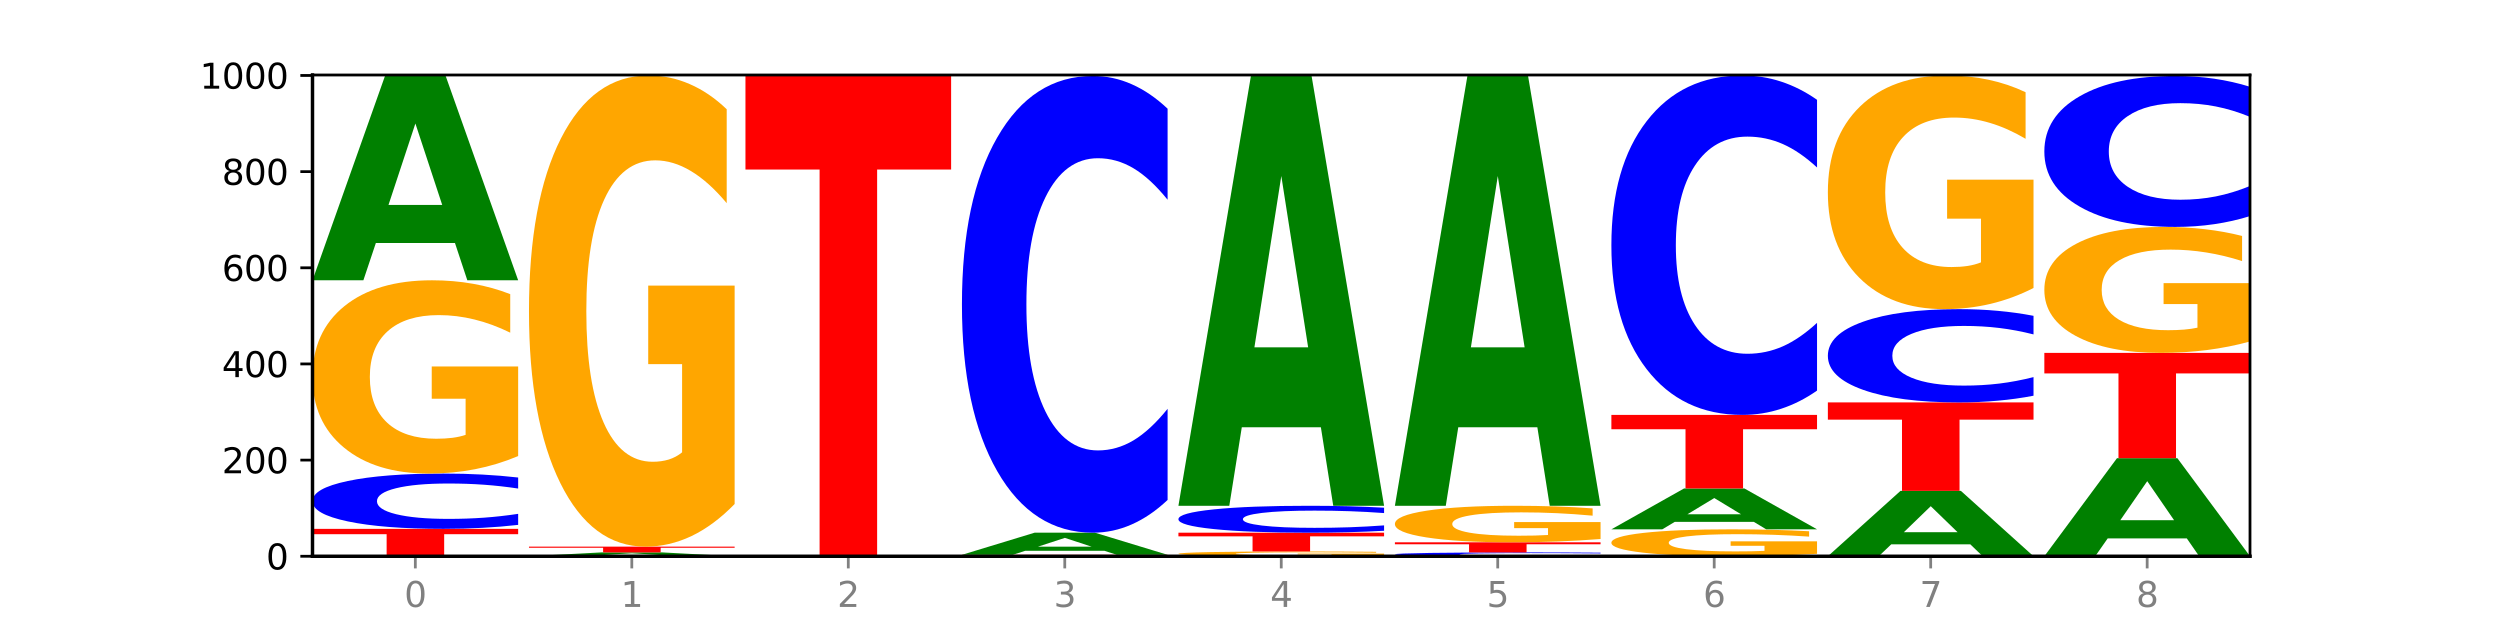 <?xml version="1.0" encoding="utf-8" standalone="no"?>
<!DOCTYPE svg PUBLIC "-//W3C//DTD SVG 1.1//EN"
  "http://www.w3.org/Graphics/SVG/1.1/DTD/svg11.dtd">
<svg xmlns:xlink="http://www.w3.org/1999/xlink" width="720pt" height="180pt" viewBox="0 0 720 180" xmlns="http://www.w3.org/2000/svg" version="1.1">
 <defs>
  <style type="text/css">*{stroke-linejoin: round; stroke-linecap: butt}</style>
 </defs>
 <g id="figure_1">
  <g id="patch_1">
   <path d="M 0 180 
L 720 180 
L 720 0 
L 0 0 
z
" style="fill: #ffffff"/>
  </g>
  <g id="axes_1">
   <g id="patch_2">
    <path d="M 90 160.2 
L 648 160.2 
L 648 21.6 
L 90 21.6 
z
" style="fill: #ffffff"/>
   </g>
   <g id="line2d_1">
    <path d="M 90 160.2 
L 648 160.2 
" clip-path="url(#p2fec1f8c50)" style="fill: none; stroke: #000000; stroke-width: 0.5; stroke-linecap: square"/>
   </g>
   <g id="patch_3">
    <path d="M 90 152.308 
L 149.229 152.308 
L 149.229 153.847 
L 127.92 153.847 
L 127.92 160.2 
L 111.35 160.2 
L 111.35 153.847 
L 90 153.847 
L 90 152.308 
z
" clip-path="url(#p2fec1f8c50)" style="fill: #ff0000"/>
   </g>
   <g id="patch_4">
    <path d="M 149.229 151.166 
Q 144.275 151.732 138.917 152.018 
Q 133.56 152.308 127.725 152.308 
Q 110.325 152.308 100.163 150.163 
Q 90 148.019 90 144.351 
Q 90 140.67 100.163 138.529 
Q 110.325 136.385 127.725 136.385 
Q 133.56 136.385 138.917 136.674 
Q 144.275 136.96 149.229 137.526 
L 149.229 140.7 
Q 144.23 139.95 139.38 139.601 
Q 134.53 139.253 129.173 139.253 
Q 119.562 139.253 114.056 140.611 
Q 108.564 141.966 108.564 144.351 
Q 108.564 146.726 114.056 148.084 
Q 119.562 149.439 129.173 149.439 
Q 134.53 149.439 139.38 149.091 
Q 144.23 148.739 149.229 147.989 
L 149.229 151.166 
z
" clip-path="url(#p2fec1f8c50)" style="fill: #0000ff"/>
   </g>
   <g id="patch_5">
    <path d="M 149.229 131.349 
Q 143.256 133.867 136.831 135.131 
Q 130.406 136.385 123.557 136.385 
Q 108.079 136.385 99.04 128.888 
Q 90 121.391 90 108.571 
Q 90 95.601 99.199 88.162 
Q 108.411 80.723 124.433 80.723 
Q 130.605 80.723 136.26 81.735 
Q 141.928 82.735 146.946 84.713 
L 146.946 95.808 
Q 141.769 93.267 136.645 92.014 
Q 131.521 90.749 126.371 90.749 
Q 116.84 90.749 111.677 95.371 
Q 106.513 99.982 106.513 108.571 
Q 106.513 117.08 111.491 121.725 
Q 116.469 126.358 125.628 126.358 
Q 128.123 126.358 130.26 126.094 
Q 132.397 125.818 134.097 125.243 
L 134.097 114.826 
L 124.34 114.826 
L 124.34 105.547 
L 149.229 105.547 
L 149.229 131.349 
z
" clip-path="url(#p2fec1f8c50)" style="fill: #ffa600"/>
   </g>
   <g id="patch_6">
    <path d="M 131.028 69.978 
L 108.249 69.978 
L 104.653 80.723 
L 90 80.723 
L 110.926 21.738 
L 128.303 21.738 
L 149.229 80.723 
L 134.588 80.723 
L 131.028 69.978 
z
M 111.882 59.03 
L 127.359 59.03 
L 119.633 35.568 
L 111.882 59.03 
z
" clip-path="url(#p2fec1f8c50)" style="fill: #008000"/>
   </g>
   <g id="patch_7">
    <path d="M 193.374 159.998 
L 170.596 159.998 
L 166.999 160.2 
L 152.346 160.2 
L 173.272 159.092 
L 190.65 159.092 
L 211.575 160.2 
L 196.935 160.2 
L 193.374 159.998 
z
M 174.229 159.793 
L 189.705 159.793 
L 181.979 159.352 
L 174.229 159.793 
z
" clip-path="url(#p2fec1f8c50)" style="fill: #008000"/>
   </g>
   <g id="patch_8">
    <path d="M 152.346 157.431 
L 211.575 157.431 
L 211.575 157.755 
L 190.267 157.755 
L 190.267 159.092 
L 173.696 159.092 
L 173.696 157.755 
L 152.346 157.755 
L 152.346 157.431 
z
" clip-path="url(#p2fec1f8c50)" style="fill: #ff0000"/>
   </g>
   <g id="patch_9">
    <path d="M 211.575 145.154 
Q 205.602 151.292 199.177 154.376 
Q 192.753 157.431 185.903 157.431 
Q 170.426 157.431 161.386 139.155 
Q 152.346 120.88 152.346 89.627 
Q 152.346 58.009 161.545 39.874 
Q 170.758 21.738 186.779 21.738 
Q 192.952 21.738 198.607 24.205 
Q 204.275 26.644 209.292 31.465 
L 209.292 58.514 
Q 204.115 52.319 198.992 49.264 
Q 193.868 46.18 188.717 46.18 
Q 179.187 46.18 174.023 57.448 
Q 168.859 68.688 168.859 89.627 
Q 168.859 110.369 173.837 121.693 
Q 178.815 132.989 187.974 132.989 
Q 190.47 132.989 192.607 132.344 
Q 194.744 131.671 196.443 130.27 
L 196.443 104.875 
L 186.686 104.875 
L 186.686 82.255 
L 211.575 82.255 
L 211.575 145.154 
z
" clip-path="url(#p2fec1f8c50)" style="fill: #ffa600"/>
   </g>
   <g id="patch_10">
    <path d="M 273.922 160.187 
Q 267.948 160.194 261.524 160.197 
Q 255.099 160.2 248.25 160.2 
Q 232.772 160.2 223.732 160.181 
Q 214.693 160.163 214.693 160.131 
Q 214.693 160.099 223.892 160.08 
Q 233.104 160.062 249.126 160.062 
Q 255.298 160.062 260.953 160.064 
Q 266.621 160.067 271.639 160.071 
L 271.639 160.099 
Q 266.462 160.093 261.338 160.09 
Q 256.214 160.086 251.064 160.086 
Q 241.533 160.086 236.369 160.098 
Q 231.206 160.109 231.206 160.131 
Q 231.206 160.152 236.184 160.164 
Q 241.161 160.175 250.32 160.175 
Q 252.816 160.175 254.953 160.174 
Q 257.09 160.174 258.789 160.172 
L 258.789 160.146 
L 249.033 160.146 
L 249.033 160.123 
L 273.922 160.123 
L 273.922 160.187 
z
" clip-path="url(#p2fec1f8c50)" style="fill: #ffa600"/>
   </g>
   <g id="patch_11">
    <path d="M 214.693 21.877 
L 273.922 21.877 
L 273.922 48.827 
L 252.613 48.827 
L 252.613 160.062 
L 236.043 160.062 
L 236.043 48.827 
L 214.693 48.827 
L 214.693 21.877 
z
" clip-path="url(#p2fec1f8c50)" style="fill: #ff0000"/>
   </g>
   <g id="patch_12">
    <path d="M 336.268 160.187 
Q 330.295 160.194 323.87 160.197 
Q 317.445 160.2 310.596 160.2 
Q 295.118 160.2 286.079 160.181 
Q 277.039 160.163 277.039 160.131 
Q 277.039 160.099 286.238 160.08 
Q 295.45 160.062 311.472 160.062 
Q 317.645 160.062 323.299 160.064 
Q 328.967 160.067 333.985 160.071 
L 333.985 160.099 
Q 328.808 160.093 323.684 160.09 
Q 318.561 160.086 313.41 160.086 
Q 303.879 160.086 298.716 160.098 
Q 293.552 160.109 293.552 160.131 
Q 293.552 160.152 298.53 160.164 
Q 303.508 160.175 312.667 160.175 
Q 315.162 160.175 317.299 160.174 
Q 319.437 160.174 321.136 160.172 
L 321.136 160.146 
L 311.379 160.146 
L 311.379 160.123 
L 336.268 160.123 
L 336.268 160.187 
z
" clip-path="url(#p2fec1f8c50)" style="fill: #ffa600"/>
   </g>
   <g id="patch_13">
    <path d="M 277.039 159.785 
L 336.268 159.785 
L 336.268 159.839 
L 314.959 159.839 
L 314.959 160.062 
L 298.389 160.062 
L 298.389 159.839 
L 277.039 159.839 
L 277.039 159.785 
z
" clip-path="url(#p2fec1f8c50)" style="fill: #ff0000"/>
   </g>
   <g id="patch_14">
    <path d="M 318.067 158.624 
L 295.289 158.624 
L 291.692 159.785 
L 277.039 159.785 
L 297.965 153.415 
L 315.342 153.415 
L 336.268 159.785 
L 321.627 159.785 
L 318.067 158.624 
z
M 298.922 157.442 
L 314.398 157.442 
L 306.672 154.909 
L 298.922 157.442 
z
" clip-path="url(#p2fec1f8c50)" style="fill: #008000"/>
   </g>
   <g id="patch_15">
    <path d="M 336.268 143.987 
Q 331.314 148.66 325.956 151.024 
Q 320.599 153.415 314.764 153.415 
Q 297.364 153.415 287.202 135.699 
Q 277.039 117.983 277.039 87.687 
Q 277.039 57.282 287.202 39.593 
Q 297.364 21.877 314.764 21.877 
Q 320.599 21.877 325.956 24.268 
Q 331.314 26.632 336.268 31.306 
L 336.268 57.526 
Q 331.269 51.331 326.419 48.451 
Q 321.569 45.571 316.212 45.571 
Q 306.601 45.571 301.095 56.793 
Q 295.603 67.987 295.603 87.687 
Q 295.603 107.305 301.095 118.527 
Q 306.601 129.722 316.212 129.722 
Q 321.569 129.722 326.419 126.841 
Q 331.269 123.934 336.268 117.739 
L 336.268 143.987 
z
" clip-path="url(#p2fec1f8c50)" style="fill: #0000ff"/>
   </g>
   <g id="patch_16">
    <path d="M 398.615 160.075 
Q 392.641 160.137 386.217 160.169 
Q 379.792 160.2 372.942 160.2 
Q 357.465 160.2 348.425 160.014 
Q 339.385 159.827 339.385 159.508 
Q 339.385 159.185 348.584 159 
Q 357.797 158.815 373.818 158.815 
Q 379.991 158.815 385.646 158.841 
Q 391.314 158.865 396.331 158.915 
L 396.331 159.191 
Q 391.154 159.127 386.031 159.096 
Q 380.907 159.065 375.757 159.065 
Q 366.226 159.065 361.062 159.18 
Q 355.898 159.294 355.898 159.508 
Q 355.898 159.72 360.876 159.835 
Q 365.854 159.951 375.013 159.951 
Q 377.509 159.951 379.646 159.944 
Q 381.783 159.937 383.482 159.923 
L 383.482 159.664 
L 373.726 159.664 
L 373.726 159.433 
L 398.615 159.433 
L 398.615 160.075 
z
" clip-path="url(#p2fec1f8c50)" style="fill: #ffa600"/>
   </g>
   <g id="patch_17">
    <path d="M 339.385 153.415 
L 398.615 153.415 
L 398.615 154.469 
L 377.306 154.469 
L 377.306 158.815 
L 360.735 158.815 
L 360.735 154.469 
L 339.385 154.469 
L 339.385 153.415 
z
" clip-path="url(#p2fec1f8c50)" style="fill: #ff0000"/>
   </g>
   <g id="patch_18">
    <path d="M 398.615 152.86 
Q 393.66 153.135 388.303 153.274 
Q 382.945 153.415 377.111 153.415 
Q 359.71 153.415 349.548 152.371 
Q 339.385 151.327 339.385 149.541 
Q 339.385 147.749 349.548 146.706 
Q 359.71 145.662 377.111 145.662 
Q 382.945 145.662 388.303 145.802 
Q 393.66 145.942 398.615 146.217 
L 398.615 147.763 
Q 393.615 147.398 388.765 147.228 
Q 383.915 147.058 378.558 147.058 
Q 368.948 147.058 363.441 147.72 
Q 357.95 148.38 357.95 149.541 
Q 357.95 150.697 363.441 151.359 
Q 368.948 152.019 378.558 152.019 
Q 383.915 152.019 388.765 151.849 
Q 393.615 151.678 398.615 151.312 
L 398.615 152.86 
z
" clip-path="url(#p2fec1f8c50)" style="fill: #0000ff"/>
   </g>
   <g id="patch_19">
    <path d="M 380.413 123.061 
L 357.635 123.061 
L 354.038 145.662 
L 339.385 145.662 
L 360.311 21.6 
L 377.689 21.6 
L 398.615 145.662 
L 383.974 145.662 
L 380.413 123.061 
z
M 361.268 100.036 
L 376.744 100.036 
L 369.018 50.688 
L 361.268 100.036 
z
" clip-path="url(#p2fec1f8c50)" style="fill: #008000"/>
   </g>
   <g id="patch_20">
    <path d="M 460.961 160.121 
Q 456.006 160.16 450.649 160.18 
Q 445.292 160.2 439.457 160.2 
Q 422.057 160.2 411.894 160.051 
Q 401.732 159.902 401.732 159.646 
Q 401.732 159.39 411.894 159.241 
Q 422.057 159.092 439.457 159.092 
Q 445.292 159.092 450.649 159.112 
Q 456.006 159.132 460.961 159.172 
L 460.961 159.393 
Q 455.962 159.34 451.112 159.316 
Q 446.262 159.292 440.904 159.292 
Q 431.294 159.292 425.788 159.386 
Q 420.296 159.481 420.296 159.646 
Q 420.296 159.812 425.788 159.906 
Q 431.294 160 440.904 160 
Q 446.262 160 451.112 159.976 
Q 455.962 159.952 460.961 159.9 
L 460.961 160.121 
z
" clip-path="url(#p2fec1f8c50)" style="fill: #0000ff"/>
   </g>
   <g id="patch_21">
    <path d="M 401.732 156.185 
L 460.961 156.185 
L 460.961 156.752 
L 439.652 156.752 
L 439.652 159.092 
L 423.082 159.092 
L 423.082 156.752 
L 401.732 156.752 
L 401.732 156.185 
z
" clip-path="url(#p2fec1f8c50)" style="fill: #ff0000"/>
   </g>
   <g id="patch_22">
    <path d="M 460.961 155.233 
Q 454.988 155.709 448.563 155.948 
Q 442.138 156.185 435.289 156.185 
Q 419.811 156.185 410.772 154.767 
Q 401.732 153.35 401.732 150.926 
Q 401.732 148.474 410.931 147.068 
Q 420.143 145.662 436.165 145.662 
Q 442.337 145.662 447.992 145.853 
Q 453.66 146.042 458.678 146.416 
L 458.678 148.513 
Q 453.501 148.033 448.377 147.796 
Q 443.253 147.557 438.103 147.557 
Q 428.572 147.557 423.408 148.431 
Q 418.245 149.303 418.245 150.926 
Q 418.245 152.535 423.223 153.413 
Q 428.2 154.289 437.36 154.289 
Q 439.855 154.289 441.992 154.239 
Q 444.129 154.187 445.828 154.078 
L 445.828 152.109 
L 436.072 152.109 
L 436.072 150.355 
L 460.961 150.355 
L 460.961 155.233 
z
" clip-path="url(#p2fec1f8c50)" style="fill: #ffa600"/>
   </g>
   <g id="patch_23">
    <path d="M 442.76 123.061 
L 419.981 123.061 
L 416.385 145.662 
L 401.732 145.662 
L 422.658 21.6 
L 440.035 21.6 
L 460.961 145.662 
L 446.32 145.662 
L 442.76 123.061 
z
M 423.614 100.036 
L 439.091 100.036 
L 431.365 50.688 
L 423.614 100.036 
z
" clip-path="url(#p2fec1f8c50)" style="fill: #008000"/>
   </g>
   <g id="patch_24">
    <path d="M 523.307 159.498 
Q 517.334 159.849 510.909 160.025 
Q 504.485 160.2 497.635 160.2 
Q 482.158 160.2 473.118 159.156 
Q 464.078 158.111 464.078 156.325 
Q 464.078 154.519 473.277 153.482 
Q 482.489 152.446 498.511 152.446 
Q 504.684 152.446 510.338 152.587 
Q 516.007 152.726 521.024 153.002 
L 521.024 154.548 
Q 515.847 154.194 510.723 154.019 
Q 505.6 153.843 500.449 153.843 
Q 490.918 153.843 485.755 154.487 
Q 480.591 155.129 480.591 156.325 
Q 480.591 157.511 485.569 158.158 
Q 490.547 158.803 499.706 158.803 
Q 502.201 158.803 504.339 158.766 
Q 506.476 158.728 508.175 158.648 
L 508.175 157.197 
L 498.418 157.197 
L 498.418 155.904 
L 523.307 155.904 
L 523.307 159.498 
z
" clip-path="url(#p2fec1f8c50)" style="fill: #ffa600"/>
   </g>
   <g id="patch_25">
    <path d="M 505.106 150.302 
L 482.328 150.302 
L 478.731 152.446 
L 464.078 152.446 
L 485.004 140.677 
L 502.382 140.677 
L 523.307 152.446 
L 508.667 152.446 
L 505.106 150.302 
z
M 485.961 148.118 
L 501.437 148.118 
L 493.711 143.436 
L 485.961 148.118 
z
" clip-path="url(#p2fec1f8c50)" style="fill: #008000"/>
   </g>
   <g id="patch_26">
    <path d="M 464.078 119.492 
L 523.307 119.492 
L 523.307 123.624 
L 501.999 123.624 
L 501.999 140.677 
L 485.428 140.677 
L 485.428 123.624 
L 464.078 123.624 
L 464.078 119.492 
z
" clip-path="url(#p2fec1f8c50)" style="fill: #ff0000"/>
   </g>
   <g id="patch_27">
    <path d="M 523.307 112.485 
Q 518.353 115.959 512.996 117.715 
Q 507.638 119.492 501.803 119.492 
Q 484.403 119.492 474.241 106.327 
Q 464.078 93.161 464.078 70.646 
Q 464.078 48.05 474.241 34.904 
Q 484.403 21.738 501.803 21.738 
Q 507.638 21.738 512.996 23.515 
Q 518.353 25.272 523.307 28.745 
L 523.307 48.232 
Q 518.308 43.628 513.458 41.487 
Q 508.608 39.347 503.251 39.347 
Q 493.641 39.347 488.134 47.686 
Q 482.642 56.006 482.642 70.646 
Q 482.642 85.225 488.134 93.565 
Q 493.641 101.884 503.251 101.884 
Q 508.608 101.884 513.458 99.744 
Q 518.308 97.583 523.307 92.979 
L 523.307 112.485 
z
" clip-path="url(#p2fec1f8c50)" style="fill: #0000ff"/>
   </g>
   <g id="patch_28">
    <path d="M 567.453 156.77 
L 544.674 156.77 
L 541.077 160.2 
L 526.425 160.2 
L 547.35 141.369 
L 564.728 141.369 
L 585.654 160.2 
L 571.013 160.2 
L 567.453 156.77 
z
M 548.307 153.275 
L 563.783 153.275 
L 556.057 145.784 
L 548.307 153.275 
z
" clip-path="url(#p2fec1f8c50)" style="fill: #008000"/>
   </g>
   <g id="patch_29">
    <path d="M 526.425 115.892 
L 585.654 115.892 
L 585.654 120.861 
L 564.345 120.861 
L 564.345 141.369 
L 547.775 141.369 
L 547.775 120.861 
L 526.425 120.861 
L 526.425 115.892 
z
" clip-path="url(#p2fec1f8c50)" style="fill: #ff0000"/>
   </g>
   <g id="patch_30">
    <path d="M 585.654 113.967 
Q 580.699 114.921 575.342 115.404 
Q 569.985 115.892 564.15 115.892 
Q 546.75 115.892 536.587 112.275 
Q 526.425 108.657 526.425 102.47 
Q 526.425 96.261 536.587 92.649 
Q 546.75 89.031 564.15 89.031 
Q 569.985 89.031 575.342 89.519 
Q 580.699 90.002 585.654 90.956 
L 585.654 96.311 
Q 580.654 95.046 575.805 94.457 
Q 570.955 93.869 565.597 93.869 
Q 555.987 93.869 550.48 96.161 
Q 544.989 98.447 544.989 102.47 
Q 544.989 106.476 550.48 108.768 
Q 555.987 111.054 565.597 111.054 
Q 570.955 111.054 575.805 110.466 
Q 580.654 109.872 585.654 108.607 
L 585.654 113.967 
z
" clip-path="url(#p2fec1f8c50)" style="fill: #0000ff"/>
   </g>
   <g id="patch_31">
    <path d="M 585.654 82.942 
Q 579.68 85.987 573.256 87.516 
Q 566.831 89.031 559.982 89.031 
Q 544.504 89.031 535.464 79.968 
Q 526.425 70.905 526.425 55.405 
Q 526.425 39.726 535.624 30.732 
Q 544.836 21.738 560.858 21.738 
Q 567.03 21.738 572.685 22.962 
Q 578.353 24.171 583.37 26.562 
L 583.37 39.976 
Q 578.194 36.904 573.07 35.389 
Q 567.946 33.86 562.796 33.86 
Q 553.265 33.86 548.101 39.448 
Q 542.938 45.022 542.938 55.405 
Q 542.938 65.692 547.915 71.308 
Q 552.893 76.91 562.052 76.91 
Q 564.548 76.91 566.685 76.59 
Q 568.822 76.256 570.521 75.561 
L 570.521 62.967 
L 560.765 62.967 
L 560.765 51.75 
L 585.654 51.75 
L 585.654 82.942 
z
" clip-path="url(#p2fec1f8c50)" style="fill: #ffa600"/>
   </g>
   <g id="patch_32">
    <path d="M 629.799 155.054 
L 607.02 155.054 
L 603.424 160.2 
L 588.771 160.2 
L 609.697 131.954 
L 627.074 131.954 
L 648 160.2 
L 633.359 160.2 
L 629.799 155.054 
z
M 610.653 149.812 
L 626.13 149.812 
L 618.404 138.576 
L 610.653 149.812 
z
" clip-path="url(#p2fec1f8c50)" style="fill: #008000"/>
   </g>
   <g id="patch_33">
    <path d="M 588.771 101.631 
L 648 101.631 
L 648 107.545 
L 626.691 107.545 
L 626.691 131.954 
L 610.121 131.954 
L 610.121 107.545 
L 588.771 107.545 
L 588.771 101.631 
z
" clip-path="url(#p2fec1f8c50)" style="fill: #ff0000"/>
   </g>
   <g id="patch_34">
    <path d="M 648 98.349 
Q 642.027 99.99 635.602 100.814 
Q 629.177 101.631 622.328 101.631 
Q 606.85 101.631 597.811 96.745 
Q 588.771 91.859 588.771 83.504 
Q 588.771 75.051 597.97 70.202 
Q 607.182 65.354 623.204 65.354 
Q 629.376 65.354 635.031 66.013 
Q 640.699 66.665 645.717 67.954 
L 645.717 75.186 
Q 640.54 73.529 635.416 72.713 
Q 630.292 71.888 625.142 71.888 
Q 615.611 71.888 610.448 74.901 
Q 605.284 77.906 605.284 83.504 
Q 605.284 89.049 610.262 92.076 
Q 615.24 95.096 624.399 95.096 
Q 626.894 95.096 629.031 94.924 
Q 631.168 94.744 632.868 94.369 
L 632.868 87.58 
L 623.111 87.58 
L 623.111 81.533 
L 648 81.533 
L 648 98.349 
z
" clip-path="url(#p2fec1f8c50)" style="fill: #ffa600"/>
   </g>
   <g id="patch_35">
    <path d="M 648 62.237 
Q 643.046 63.782 637.688 64.564 
Q 632.331 65.354 626.496 65.354 
Q 609.096 65.354 598.933 59.498 
Q 588.771 53.643 588.771 43.629 
Q 588.771 33.579 598.933 27.733 
Q 609.096 21.877 626.496 21.877 
Q 632.331 21.877 637.688 22.667 
Q 643.046 23.449 648 24.993 
L 648 33.66 
Q 643.001 31.612 638.151 30.66 
Q 633.301 29.708 627.944 29.708 
Q 618.333 29.708 612.827 33.417 
Q 607.335 37.118 607.335 43.629 
Q 607.335 50.113 612.827 53.822 
Q 618.333 57.522 627.944 57.522 
Q 633.301 57.522 638.151 56.57 
Q 643.001 55.609 648 53.562 
L 648 62.237 
z
" clip-path="url(#p2fec1f8c50)" style="fill: #0000ff"/>
   </g>
   <g id="matplotlib.axis_1">
    <g id="xtick_1">
     <g id="line2d_2">
      <defs>
       <path id="m544a821b72" d="M 0 0 
L 0 3.5 
" style="stroke: #808080; stroke-width: 0.8"/>
      </defs>
      <g>
       <use xlink:href="#m544a821b72" x="119.615" y="160.2" style="fill: #808080; stroke: #808080; stroke-width: 0.8"/>
      </g>
     </g>
     <g id="text_1">
      <!-- 0 -->
      <g style="fill: #808080" transform="translate(116.433 174.798) scale(0.1 -0.1)">
       <defs>
        <path id="DejaVuSans-30" d="M 2034 4250 
Q 1547 4250 1301 3770 
Q 1056 3291 1056 2328 
Q 1056 1369 1301 889 
Q 1547 409 2034 409 
Q 2525 409 2770 889 
Q 3016 1369 3016 2328 
Q 3016 3291 2770 3770 
Q 2525 4250 2034 4250 
z
M 2034 4750 
Q 2819 4750 3233 4129 
Q 3647 3509 3647 2328 
Q 3647 1150 3233 529 
Q 2819 -91 2034 -91 
Q 1250 -91 836 529 
Q 422 1150 422 2328 
Q 422 3509 836 4129 
Q 1250 4750 2034 4750 
z
" transform="scale(0.016)"/>
       </defs>
       <use xlink:href="#DejaVuSans-30"/>
      </g>
     </g>
    </g>
    <g id="xtick_2">
     <g id="line2d_3">
      <g>
       <use xlink:href="#m544a821b72" x="181.961" y="160.2" style="fill: #808080; stroke: #808080; stroke-width: 0.8"/>
      </g>
     </g>
     <g id="text_2">
      <!-- 1 -->
      <g style="fill: #808080" transform="translate(178.78 174.798) scale(0.1 -0.1)">
       <defs>
        <path id="DejaVuSans-31" d="M 794 531 
L 1825 531 
L 1825 4091 
L 703 3866 
L 703 4441 
L 1819 4666 
L 2450 4666 
L 2450 531 
L 3481 531 
L 3481 0 
L 794 0 
L 794 531 
z
" transform="scale(0.016)"/>
       </defs>
       <use xlink:href="#DejaVuSans-31"/>
      </g>
     </g>
    </g>
    <g id="xtick_3">
     <g id="line2d_4">
      <g>
       <use xlink:href="#m544a821b72" x="244.307" y="160.2" style="fill: #808080; stroke: #808080; stroke-width: 0.8"/>
      </g>
     </g>
     <g id="text_3">
      <!-- 2 -->
      <g style="fill: #808080" transform="translate(241.126 174.798) scale(0.1 -0.1)">
       <defs>
        <path id="DejaVuSans-32" d="M 1228 531 
L 3431 531 
L 3431 0 
L 469 0 
L 469 531 
Q 828 903 1448 1529 
Q 2069 2156 2228 2338 
Q 2531 2678 2651 2914 
Q 2772 3150 2772 3378 
Q 2772 3750 2511 3984 
Q 2250 4219 1831 4219 
Q 1534 4219 1204 4116 
Q 875 4013 500 3803 
L 500 4441 
Q 881 4594 1212 4672 
Q 1544 4750 1819 4750 
Q 2544 4750 2975 4387 
Q 3406 4025 3406 3419 
Q 3406 3131 3298 2873 
Q 3191 2616 2906 2266 
Q 2828 2175 2409 1742 
Q 1991 1309 1228 531 
z
" transform="scale(0.016)"/>
       </defs>
       <use xlink:href="#DejaVuSans-32"/>
      </g>
     </g>
    </g>
    <g id="xtick_4">
     <g id="line2d_5">
      <g>
       <use xlink:href="#m544a821b72" x="306.654" y="160.2" style="fill: #808080; stroke: #808080; stroke-width: 0.8"/>
      </g>
     </g>
     <g id="text_4">
      <!-- 3 -->
      <g style="fill: #808080" transform="translate(303.472 174.798) scale(0.1 -0.1)">
       <defs>
        <path id="DejaVuSans-33" d="M 2597 2516 
Q 3050 2419 3304 2112 
Q 3559 1806 3559 1356 
Q 3559 666 3084 287 
Q 2609 -91 1734 -91 
Q 1441 -91 1130 -33 
Q 819 25 488 141 
L 488 750 
Q 750 597 1062 519 
Q 1375 441 1716 441 
Q 2309 441 2620 675 
Q 2931 909 2931 1356 
Q 2931 1769 2642 2001 
Q 2353 2234 1838 2234 
L 1294 2234 
L 1294 2753 
L 1863 2753 
Q 2328 2753 2575 2939 
Q 2822 3125 2822 3475 
Q 2822 3834 2567 4026 
Q 2313 4219 1838 4219 
Q 1578 4219 1281 4162 
Q 984 4106 628 3988 
L 628 4550 
Q 988 4650 1302 4700 
Q 1616 4750 1894 4750 
Q 2613 4750 3031 4423 
Q 3450 4097 3450 3541 
Q 3450 3153 3228 2886 
Q 3006 2619 2597 2516 
z
" transform="scale(0.016)"/>
       </defs>
       <use xlink:href="#DejaVuSans-33"/>
      </g>
     </g>
    </g>
    <g id="xtick_5">
     <g id="line2d_6">
      <g>
       <use xlink:href="#m544a821b72" x="369" y="160.2" style="fill: #808080; stroke: #808080; stroke-width: 0.8"/>
      </g>
     </g>
     <g id="text_5">
      <!-- 4 -->
      <g style="fill: #808080" transform="translate(365.819 174.798) scale(0.1 -0.1)">
       <defs>
        <path id="DejaVuSans-34" d="M 2419 4116 
L 825 1625 
L 2419 1625 
L 2419 4116 
z
M 2253 4666 
L 3047 4666 
L 3047 1625 
L 3713 1625 
L 3713 1100 
L 3047 1100 
L 3047 0 
L 2419 0 
L 2419 1100 
L 313 1100 
L 313 1709 
L 2253 4666 
z
" transform="scale(0.016)"/>
       </defs>
       <use xlink:href="#DejaVuSans-34"/>
      </g>
     </g>
    </g>
    <g id="xtick_6">
     <g id="line2d_7">
      <g>
       <use xlink:href="#m544a821b72" x="431.346" y="160.2" style="fill: #808080; stroke: #808080; stroke-width: 0.8"/>
      </g>
     </g>
     <g id="text_6">
      <!-- 5 -->
      <g style="fill: #808080" transform="translate(428.165 174.798) scale(0.1 -0.1)">
       <defs>
        <path id="DejaVuSans-35" d="M 691 4666 
L 3169 4666 
L 3169 4134 
L 1269 4134 
L 1269 2991 
Q 1406 3038 1543 3061 
Q 1681 3084 1819 3084 
Q 2600 3084 3056 2656 
Q 3513 2228 3513 1497 
Q 3513 744 3044 326 
Q 2575 -91 1722 -91 
Q 1428 -91 1123 -41 
Q 819 9 494 109 
L 494 744 
Q 775 591 1075 516 
Q 1375 441 1709 441 
Q 2250 441 2565 725 
Q 2881 1009 2881 1497 
Q 2881 1984 2565 2268 
Q 2250 2553 1709 2553 
Q 1456 2553 1204 2497 
Q 953 2441 691 2322 
L 691 4666 
z
" transform="scale(0.016)"/>
       </defs>
       <use xlink:href="#DejaVuSans-35"/>
      </g>
     </g>
    </g>
    <g id="xtick_7">
     <g id="line2d_8">
      <g>
       <use xlink:href="#m544a821b72" x="493.693" y="160.2" style="fill: #808080; stroke: #808080; stroke-width: 0.8"/>
      </g>
     </g>
     <g id="text_7">
      <!-- 6 -->
      <g style="fill: #808080" transform="translate(490.511 174.798) scale(0.1 -0.1)">
       <defs>
        <path id="DejaVuSans-36" d="M 2113 2584 
Q 1688 2584 1439 2293 
Q 1191 2003 1191 1497 
Q 1191 994 1439 701 
Q 1688 409 2113 409 
Q 2538 409 2786 701 
Q 3034 994 3034 1497 
Q 3034 2003 2786 2293 
Q 2538 2584 2113 2584 
z
M 3366 4563 
L 3366 3988 
Q 3128 4100 2886 4159 
Q 2644 4219 2406 4219 
Q 1781 4219 1451 3797 
Q 1122 3375 1075 2522 
Q 1259 2794 1537 2939 
Q 1816 3084 2150 3084 
Q 2853 3084 3261 2657 
Q 3669 2231 3669 1497 
Q 3669 778 3244 343 
Q 2819 -91 2113 -91 
Q 1303 -91 875 529 
Q 447 1150 447 2328 
Q 447 3434 972 4092 
Q 1497 4750 2381 4750 
Q 2619 4750 2861 4703 
Q 3103 4656 3366 4563 
z
" transform="scale(0.016)"/>
       </defs>
       <use xlink:href="#DejaVuSans-36"/>
      </g>
     </g>
    </g>
    <g id="xtick_8">
     <g id="line2d_9">
      <g>
       <use xlink:href="#m544a821b72" x="556.039" y="160.2" style="fill: #808080; stroke: #808080; stroke-width: 0.8"/>
      </g>
     </g>
     <g id="text_8">
      <!-- 7 -->
      <g style="fill: #808080" transform="translate(552.858 174.798) scale(0.1 -0.1)">
       <defs>
        <path id="DejaVuSans-37" d="M 525 4666 
L 3525 4666 
L 3525 4397 
L 1831 0 
L 1172 0 
L 2766 4134 
L 525 4134 
L 525 4666 
z
" transform="scale(0.016)"/>
       </defs>
       <use xlink:href="#DejaVuSans-37"/>
      </g>
     </g>
    </g>
    <g id="xtick_9">
     <g id="line2d_10">
      <g>
       <use xlink:href="#m544a821b72" x="618.385" y="160.2" style="fill: #808080; stroke: #808080; stroke-width: 0.8"/>
      </g>
     </g>
     <g id="text_9">
      <!-- 8 -->
      <g style="fill: #808080" transform="translate(615.204 174.798) scale(0.1 -0.1)">
       <defs>
        <path id="DejaVuSans-38" d="M 2034 2216 
Q 1584 2216 1326 1975 
Q 1069 1734 1069 1313 
Q 1069 891 1326 650 
Q 1584 409 2034 409 
Q 2484 409 2743 651 
Q 3003 894 3003 1313 
Q 3003 1734 2745 1975 
Q 2488 2216 2034 2216 
z
M 1403 2484 
Q 997 2584 770 2862 
Q 544 3141 544 3541 
Q 544 4100 942 4425 
Q 1341 4750 2034 4750 
Q 2731 4750 3128 4425 
Q 3525 4100 3525 3541 
Q 3525 3141 3298 2862 
Q 3072 2584 2669 2484 
Q 3125 2378 3379 2068 
Q 3634 1759 3634 1313 
Q 3634 634 3220 271 
Q 2806 -91 2034 -91 
Q 1263 -91 848 271 
Q 434 634 434 1313 
Q 434 1759 690 2068 
Q 947 2378 1403 2484 
z
M 1172 3481 
Q 1172 3119 1398 2916 
Q 1625 2713 2034 2713 
Q 2441 2713 2670 2916 
Q 2900 3119 2900 3481 
Q 2900 3844 2670 4047 
Q 2441 4250 2034 4250 
Q 1625 4250 1398 4047 
Q 1172 3844 1172 3481 
z
" transform="scale(0.016)"/>
       </defs>
       <use xlink:href="#DejaVuSans-38"/>
      </g>
     </g>
    </g>
   </g>
   <g id="matplotlib.axis_2">
    <g id="ytick_1">
     <g id="line2d_11">
      <defs>
       <path id="m0b0ac48882" d="M 0 0 
L -3.5 0 
" style="stroke: #000000; stroke-width: 0.8"/>
      </defs>
      <g>
       <use xlink:href="#m0b0ac48882" x="90" y="160.2" style="stroke: #000000; stroke-width: 0.8"/>
      </g>
     </g>
     <g id="text_10">
      <!-- 0 -->
      <g transform="translate(76.638 163.999) scale(0.1 -0.1)">
       <use xlink:href="#DejaVuSans-30"/>
      </g>
     </g>
    </g>
    <g id="ytick_2">
     <g id="line2d_12">
      <g>
       <use xlink:href="#m0b0ac48882" x="90" y="132.508" style="stroke: #000000; stroke-width: 0.8"/>
      </g>
     </g>
     <g id="text_11">
      <!-- 200 -->
      <g transform="translate(63.913 136.307) scale(0.1 -0.1)">
       <use xlink:href="#DejaVuSans-32"/>
       <use xlink:href="#DejaVuSans-30" x="63.623"/>
       <use xlink:href="#DejaVuSans-30" x="127.246"/>
      </g>
     </g>
    </g>
    <g id="ytick_3">
     <g id="line2d_13">
      <g>
       <use xlink:href="#m0b0ac48882" x="90" y="104.815" style="stroke: #000000; stroke-width: 0.8"/>
      </g>
     </g>
     <g id="text_12">
      <!-- 400 -->
      <g transform="translate(63.913 108.615) scale(0.1 -0.1)">
       <use xlink:href="#DejaVuSans-34"/>
       <use xlink:href="#DejaVuSans-30" x="63.623"/>
       <use xlink:href="#DejaVuSans-30" x="127.246"/>
      </g>
     </g>
    </g>
    <g id="ytick_4">
     <g id="line2d_14">
      <g>
       <use xlink:href="#m0b0ac48882" x="90" y="77.123" style="stroke: #000000; stroke-width: 0.8"/>
      </g>
     </g>
     <g id="text_13">
      <!-- 600 -->
      <g transform="translate(63.913 80.922) scale(0.1 -0.1)">
       <use xlink:href="#DejaVuSans-36"/>
       <use xlink:href="#DejaVuSans-30" x="63.623"/>
       <use xlink:href="#DejaVuSans-30" x="127.246"/>
      </g>
     </g>
    </g>
    <g id="ytick_5">
     <g id="line2d_15">
      <g>
       <use xlink:href="#m0b0ac48882" x="90" y="49.431" style="stroke: #000000; stroke-width: 0.8"/>
      </g>
     </g>
     <g id="text_14">
      <!-- 800 -->
      <g transform="translate(63.913 53.23) scale(0.1 -0.1)">
       <use xlink:href="#DejaVuSans-38"/>
       <use xlink:href="#DejaVuSans-30" x="63.623"/>
       <use xlink:href="#DejaVuSans-30" x="127.246"/>
      </g>
     </g>
    </g>
    <g id="ytick_6">
     <g id="line2d_16">
      <g>
       <use xlink:href="#m0b0ac48882" x="90" y="21.738" style="stroke: #000000; stroke-width: 0.8"/>
      </g>
     </g>
     <g id="text_15">
      <!-- 1000 -->
      <g transform="translate(57.55 25.538) scale(0.1 -0.1)">
       <use xlink:href="#DejaVuSans-31"/>
       <use xlink:href="#DejaVuSans-30" x="63.623"/>
       <use xlink:href="#DejaVuSans-30" x="127.246"/>
       <use xlink:href="#DejaVuSans-30" x="190.869"/>
      </g>
     </g>
    </g>
   </g>
   <g id="patch_36">
    <path d="M 90 160.2 
L 90 21.6 
" style="fill: none; stroke: #000000; stroke-linejoin: miter; stroke-linecap: square"/>
   </g>
   <g id="patch_37">
    <path d="M 648 160.2 
L 648 21.6 
" style="fill: none; stroke: #000000; stroke-width: 0.8; stroke-linejoin: miter; stroke-linecap: square"/>
   </g>
   <g id="patch_38">
    <path d="M 90 160.2 
L 648 160.2 
" style="fill: none; stroke: #000000; stroke-linejoin: miter; stroke-linecap: square"/>
   </g>
   <g id="patch_39">
    <path d="M 90 21.6 
L 648 21.6 
" style="fill: none; stroke: #000000; stroke-width: 0.8; stroke-linejoin: miter; stroke-linecap: square"/>
   </g>
  </g>
 </g>
 <defs>
  <clipPath id="p2fec1f8c50">
   <rect x="90" y="21.6" width="558" height="138.6"/>
  </clipPath>
 </defs>
</svg>

